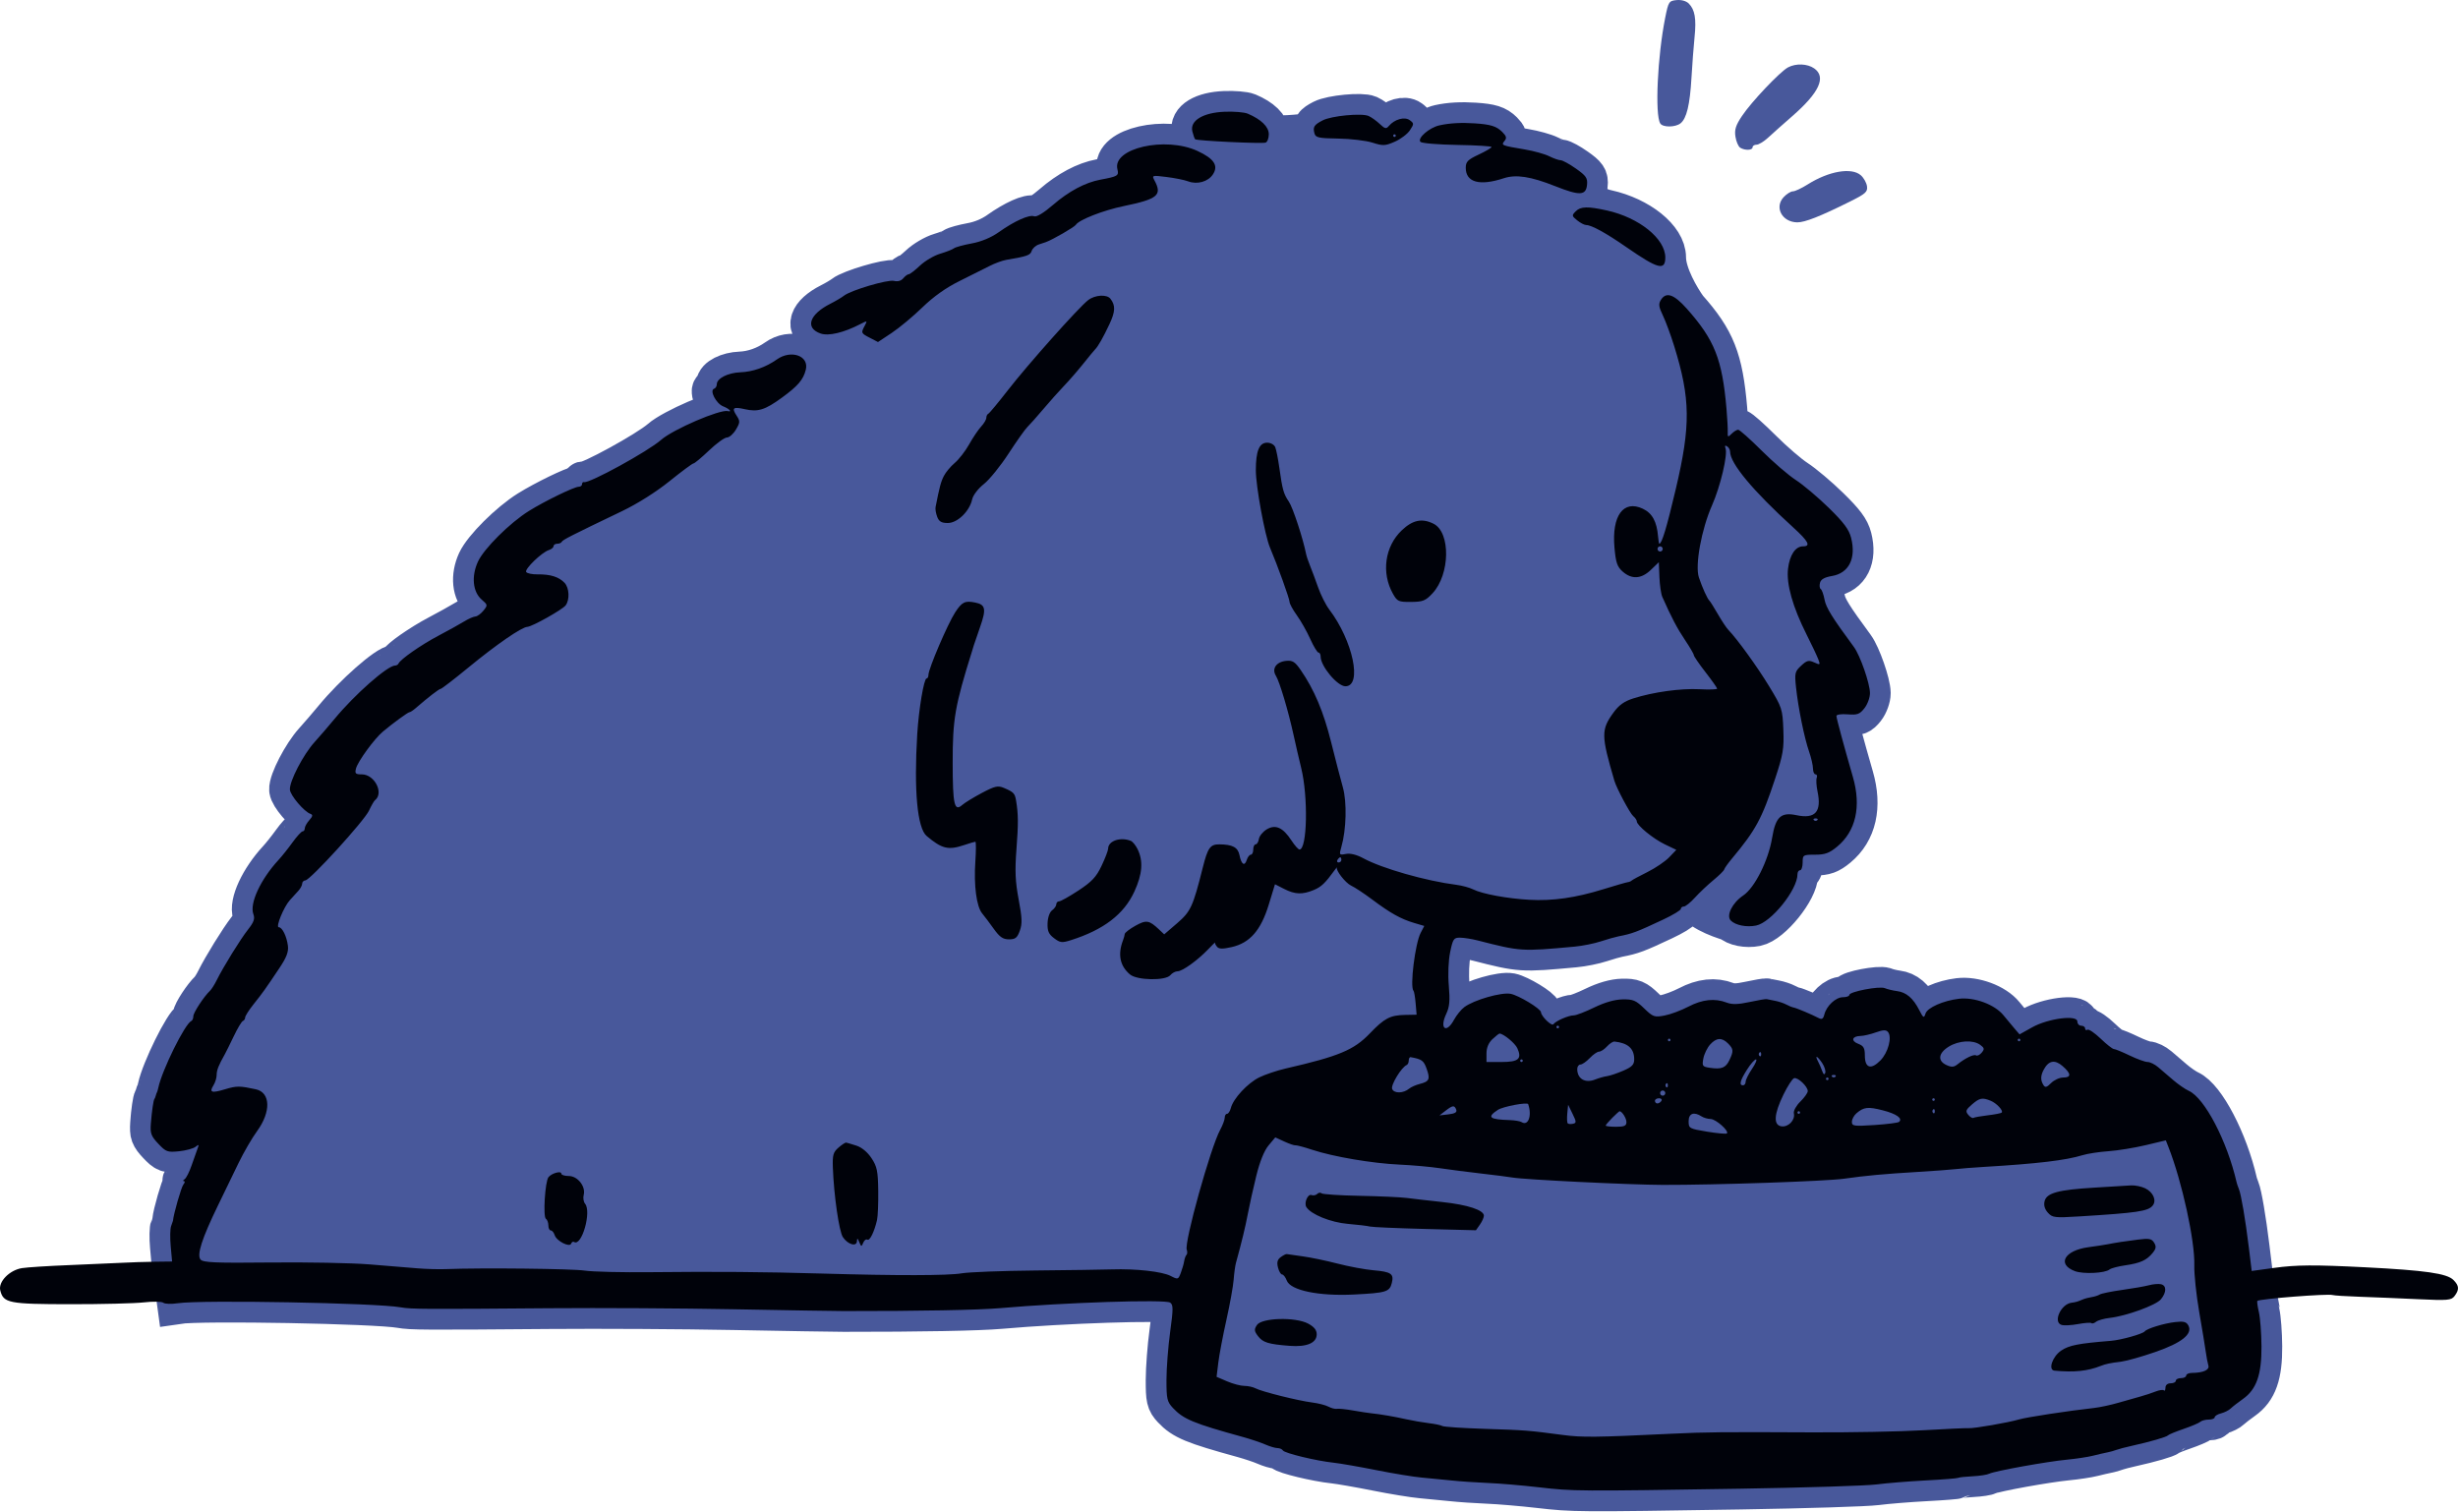 <svg width="364" height="224" viewBox="0 0 364 224" fill="none" xmlns="http://www.w3.org/2000/svg">
<mask id="path-1-outside-1_154_8" maskUnits="userSpaceOnUse" x="18.899" y="12.54" width="320" height="212" fill="black">
<rect fill="white" x="18.899" y="12.54" width="320" height="212"/>
<path d="M187.894 19.884C187.894 18.782 186.763 17.678 184.768 16.835C184.271 16.625 182.738 16.498 181.361 16.552C178.146 16.68 176.176 17.879 176.574 19.465C176.713 20.019 176.897 20.543 176.983 20.629C177.693 21.208 178.758 22.366 177.34 22.366C172.572 20.16 164.694 21.957 165.476 25.073C165.715 26.027 165.543 26.133 162.949 26.615C160.712 27.03 158.27 28.331 155.943 30.347C154.578 31.528 153.511 32.174 153.153 32.037C152.423 31.757 150.239 32.734 147.921 34.378C146.779 35.189 145.326 35.795 143.892 36.059C142.658 36.286 141.477 36.611 141.266 36.78C141.055 36.95 140.141 37.309 139.235 37.578C138.329 37.847 136.979 38.642 136.234 39.345C135.488 40.047 134.74 40.622 134.569 40.622C134.399 40.622 134.036 40.892 133.762 41.222C133.45 41.598 132.936 41.741 132.391 41.604C131.468 41.372 125.988 42.995 124.976 43.8C124.648 44.061 123.741 44.598 122.961 44.992C119.837 46.572 119.18 48.582 121.519 49.397C121.424 51.053 120.853 54.443 119.33 54.753C119.838 52.693 117.145 51.745 115.036 53.243C113.426 54.386 111.473 55.073 109.633 55.142C107.802 55.21 106.151 56.048 106.151 56.909C106.151 57.203 105.967 57.505 105.743 57.58C105.028 57.818 106.057 59.794 107.103 60.192C107.967 60.52 108.504 61.072 107.782 60.889C106.63 60.596 99.658 63.603 97.9 65.151C95.958 66.861 87.247 71.635 86.482 71.409C86.324 71.362 86.195 71.496 86.195 71.708C86.195 71.919 85.976 72.091 85.709 72.091C85.044 72.091 80.667 74.219 78.327 75.678C75.487 77.451 71.663 81.256 70.773 83.194C69.779 85.362 70.012 87.672 71.339 88.814C72.234 89.584 72.242 89.638 71.589 90.445C71.217 90.904 70.681 91.293 70.398 91.308C70.116 91.324 69.366 91.655 68.733 92.045C68.1 92.435 66.373 93.392 64.895 94.172C62.343 95.519 59.287 97.653 59.011 98.281C58.94 98.441 58.717 98.572 58.515 98.572C57.394 98.572 52.508 102.876 49.544 106.473C48.7 107.498 47.368 109.044 46.585 109.909C44.902 111.768 42.84 115.747 42.931 116.96C42.996 117.815 45.035 120.216 45.976 120.544C46.355 120.677 46.314 120.899 45.803 121.477C45.433 121.893 45.131 122.437 45.131 122.684C45.131 122.931 44.987 123.133 44.812 123.133C44.637 123.133 43.965 123.867 43.319 124.764C42.673 125.661 41.736 126.836 41.239 127.373C38.598 130.227 36.936 133.806 37.519 135.382C37.773 136.068 37.604 136.562 36.739 137.659C35.594 139.113 33.069 143.197 32.077 145.2C31.764 145.833 31.325 146.524 31.102 146.735C30.189 147.598 28.629 149.984 28.629 150.515C28.629 150.829 28.496 151.142 28.334 151.213C27.386 151.624 23.993 158.492 23.436 161.127C23.37 161.443 23.28 161.745 23.238 161.798C23.195 161.851 23.117 162.067 23.064 162.278C23.011 162.489 22.924 162.705 22.871 162.758C22.724 162.903 22.482 164.578 22.338 166.432C22.228 167.863 22.38 168.272 23.44 169.396C24.583 170.607 24.802 170.686 26.526 170.509C27.547 170.404 28.643 170.106 28.961 169.847C29.451 169.45 29.495 169.496 29.245 170.145C29.083 170.567 28.685 171.69 28.361 172.64C28.036 173.59 27.575 174.494 27.336 174.649C27.098 174.804 27.053 174.933 27.236 174.937C27.421 174.94 27.383 175.169 27.153 175.447C26.846 175.816 25.7 179.81 25.616 180.803C25.612 180.851 25.488 181.205 25.341 181.588C25.193 181.972 25.166 183.31 25.279 184.562L25.486 186.839L26.326 193.018C29.753 192.495 55.71 192.972 59.331 193.623C60.859 193.898 62.782 193.91 81.397 193.756C88.785 193.695 101.046 193.764 108.645 193.91C116.244 194.056 123.583 194.176 124.955 194.177C136.259 194.188 144.944 194.025 148.174 193.74C157.567 192.911 172.559 192.423 173.281 192.922C173.753 193.248 173.754 193.838 173.285 197.265C172.987 199.446 172.742 202.641 172.739 204.365C172.735 207.181 172.833 207.604 173.694 208.528C175.247 210.192 176.736 210.81 184.056 212.827C185.217 213.147 186.711 213.648 187.376 213.94C188.041 214.232 188.852 214.471 189.177 214.471C189.502 214.471 189.866 214.63 189.986 214.825C190.238 215.232 194.938 216.367 197.488 216.636C198.438 216.737 201.288 217.232 203.82 217.738C206.353 218.244 209.376 218.738 210.536 218.838C211.697 218.937 213.683 219.13 214.95 219.267C216.216 219.403 218.634 219.57 220.323 219.637C222.011 219.704 225.433 219.993 227.925 220.281C233.027 220.869 233.598 220.873 257.74 220.486C267.344 220.332 276.411 220.048 277.888 219.854C279.366 219.661 282.639 219.395 285.163 219.263C287.687 219.131 289.857 218.959 289.985 218.879C290.113 218.8 291.071 218.695 292.112 218.646C293.154 218.596 294.266 218.426 294.582 218.266C295.379 217.866 303.065 216.477 306.095 216.185C307.467 216.053 309.194 215.791 309.933 215.603C310.672 215.415 311.622 215.196 312.044 215.116C312.466 215.036 313.071 214.869 313.387 214.745C313.704 214.622 314.74 214.348 315.69 214.138C318.442 213.527 320.855 212.828 321.063 212.582C321.168 212.456 322.204 212.029 323.365 211.632C324.526 211.234 325.64 210.761 325.84 210.579C326.041 210.398 326.602 210.249 327.088 210.249C327.573 210.249 327.97 210.095 327.97 209.907C327.97 209.719 328.39 209.46 328.903 209.331C329.416 209.202 330.064 208.875 330.342 208.605C330.621 208.335 331.432 207.703 332.144 207.202C334.153 205.789 334.928 203.594 334.898 199.398C334.884 197.451 334.711 195.172 334.513 194.334C334.315 193.495 334.215 192.748 334.29 192.673L333.449 188.239L333.024 184.757C332.52 180.626 331.885 176.894 331.549 176.094C331.417 175.777 331.269 175.345 331.22 175.134C329.81 168.995 326.49 162.631 324.142 161.565C323.609 161.323 322.569 160.605 321.83 159.97C321.091 159.335 320.084 158.472 319.591 158.052C319.098 157.632 318.396 157.289 318.032 157.289C317.667 157.289 316.473 156.857 315.38 156.329C314.286 155.802 313.231 155.37 313.037 155.37C312.842 155.37 311.962 154.679 311.083 153.833C310.203 152.988 309.325 152.393 309.132 152.513C308.94 152.631 308.782 152.546 308.782 152.323C308.782 152.099 308.523 151.916 308.206 151.916C307.89 151.916 307.631 151.632 307.631 151.285C307.631 150.271 303.305 150.832 300.945 152.151L299.069 153.199L298.265 152.262C297.823 151.747 297.115 150.897 296.693 150.373C295.406 148.778 292.366 147.649 290.092 147.924C287.759 148.205 285.419 149.243 285.141 150.12C284.913 150.838 284.825 150.788 284.211 149.592C283.307 147.83 282.297 146.967 280.933 146.79C280.314 146.71 279.496 146.513 279.116 146.353C278.315 146.016 273.859 146.872 273.859 147.363C273.859 147.545 273.434 147.695 272.914 147.695C271.854 147.695 270.485 148.97 270.161 150.258C269.999 150.906 269.796 151.03 269.313 150.777C268.292 150.244 266.025 149.29 265.608 149.219C265.397 149.183 264.906 148.984 264.519 148.776C264.131 148.569 263.374 148.319 262.838 148.222C262.302 148.125 261.756 148.015 261.624 147.978C261.494 147.941 260.35 148.134 259.084 148.408C257.385 148.775 256.498 148.797 255.701 148.492C253.939 147.818 252.093 148.014 250.025 149.095C248.955 149.655 247.36 150.247 246.482 150.411C244.991 150.689 244.789 150.617 243.474 149.344C242.248 148.158 241.83 147.985 240.27 148.016C239.111 148.039 237.628 148.464 236.085 149.217C234.77 149.857 233.413 150.381 233.071 150.381C232.285 150.381 230.385 151.205 230.039 151.696C229.796 152.042 228.231 150.528 228.203 149.92C228.178 149.403 224.918 147.427 223.702 147.192C222.339 146.928 218.266 148.1 216.844 149.164C216.372 149.517 215.683 150.366 215.312 151.053C214.172 153.159 213.13 152.351 214.167 150.166C214.66 149.127 214.744 148.221 214.552 145.995C214.407 144.311 214.488 142.278 214.751 141.01C215.159 139.049 215.283 138.869 216.224 138.877C216.79 138.882 217.943 139.063 218.788 139.279C225.219 140.926 225.278 140.93 233.179 140.203C234.34 140.096 236.082 139.748 237.05 139.428C238.018 139.109 239.197 138.774 239.67 138.682C241.725 138.286 242.322 138.062 246.323 136.183C247.748 135.514 248.914 134.808 248.914 134.615C248.914 134.421 249.114 134.263 249.36 134.263C249.604 134.263 250.339 133.673 250.991 132.952C250.991 134.473 254.537 135.845 256.31 136.341C257.01 137.042 258.64 137.364 260.053 137.081C262.279 136.636 266.183 131.799 266.183 129.487C266.183 129.159 266.356 128.89 266.567 128.89C266.778 128.89 266.951 128.372 266.951 127.739C266.951 126.62 267.003 126.587 268.782 126.587C270.262 126.587 270.889 126.36 272.049 125.404C274.827 123.114 275.657 119.454 274.391 115.074C273.065 110.49 271.966 106.42 271.953 106.053C271.946 105.831 272.652 105.723 273.612 105.799C275.057 105.914 275.396 105.79 276.106 104.887C276.559 104.312 276.924 103.303 276.919 102.646C276.907 101.212 275.465 97.075 274.541 95.823C271.304 91.433 270.416 90.002 270.193 88.812C270.05 88.054 269.797 87.349 269.63 87.246C269.463 87.142 269.413 86.725 269.519 86.318C269.654 85.801 270.193 85.497 271.305 85.309C273.802 84.887 274.898 82.694 274.128 79.659C273.814 78.423 273.046 77.392 270.815 75.21C269.217 73.648 267.023 71.797 265.939 71.096C264.855 70.394 262.575 68.432 260.873 66.735C259.171 65.037 257.61 63.648 257.403 63.648C257.197 63.648 256.757 63.919 256.427 64.249C255.881 64.795 255.829 64.768 255.858 63.962C255.875 63.473 255.793 61.95 255.675 60.578C255.044 53.21 253.907 50.342 249.783 45.707C248.726 44.252 246.611 40.701 246.611 38.135C246.611 35.355 242.741 32.236 237.976 31.177C236.596 30.908 234.073 29.772 235.02 27.372C235.117 26.375 234.886 26.037 233.377 24.974C232.412 24.293 231.394 23.736 231.116 23.736C230.838 23.736 230.073 23.468 229.416 23.14C228.758 22.812 227.135 22.361 225.807 22.138C222.334 21.553 222.265 21.524 222.8 20.879C223.157 20.448 223.088 20.169 222.469 19.55C221.618 18.699 220.767 18.432 218.404 18.273C216.397 18.139 214.682 18.235 213.168 18.568C211.658 18.899 209.827 20.496 210.356 21.019C209.588 20.864 208.198 20.303 208.791 19.297C209.409 18.353 209.408 18.273 208.761 17.8C208.006 17.247 206.505 17.668 205.669 18.666C205.284 19.125 205.079 19.079 204.326 18.364C203.837 17.9 203.091 17.367 202.669 17.18C201.65 16.73 197.18 17.154 195.881 17.825C194.606 18.484 194.403 18.799 194.648 19.736C192.668 20.015 188.544 20.436 187.894 19.884Z"/>
</mask>
<path d="M187.894 19.884C187.894 18.782 186.763 17.678 184.768 16.835C184.271 16.625 182.738 16.498 181.361 16.552C178.146 16.68 176.176 17.879 176.574 19.465C176.713 20.019 176.897 20.543 176.983 20.629C177.693 21.208 178.758 22.366 177.34 22.366C172.572 20.16 164.694 21.957 165.476 25.073C165.715 26.027 165.543 26.133 162.949 26.615C160.712 27.03 158.27 28.331 155.943 30.347C154.578 31.528 153.511 32.174 153.153 32.037C152.423 31.757 150.239 32.734 147.921 34.378C146.779 35.189 145.326 35.795 143.892 36.059C142.658 36.286 141.477 36.611 141.266 36.78C141.055 36.95 140.141 37.309 139.235 37.578C138.329 37.847 136.979 38.642 136.234 39.345C135.488 40.047 134.74 40.622 134.569 40.622C134.399 40.622 134.036 40.892 133.762 41.222C133.45 41.598 132.936 41.741 132.391 41.604C131.468 41.372 125.988 42.995 124.976 43.8C124.648 44.061 123.741 44.598 122.961 44.992C119.837 46.572 119.18 48.582 121.519 49.397C121.424 51.053 120.853 54.443 119.33 54.753C119.838 52.693 117.145 51.745 115.036 53.243C113.426 54.386 111.473 55.073 109.633 55.142C107.802 55.21 106.151 56.048 106.151 56.909C106.151 57.203 105.967 57.505 105.743 57.58C105.028 57.818 106.057 59.794 107.103 60.192C107.967 60.52 108.504 61.072 107.782 60.889C106.63 60.596 99.658 63.603 97.9 65.151C95.958 66.861 87.247 71.635 86.482 71.409C86.324 71.362 86.195 71.496 86.195 71.708C86.195 71.919 85.976 72.091 85.709 72.091C85.044 72.091 80.667 74.219 78.327 75.678C75.487 77.451 71.663 81.256 70.773 83.194C69.779 85.362 70.012 87.672 71.339 88.814C72.234 89.584 72.242 89.638 71.589 90.445C71.217 90.904 70.681 91.293 70.398 91.308C70.116 91.324 69.366 91.655 68.733 92.045C68.1 92.435 66.373 93.392 64.895 94.172C62.343 95.519 59.287 97.653 59.011 98.281C58.94 98.441 58.717 98.572 58.515 98.572C57.394 98.572 52.508 102.876 49.544 106.473C48.7 107.498 47.368 109.044 46.585 109.909C44.902 111.768 42.84 115.747 42.931 116.96C42.996 117.815 45.035 120.216 45.976 120.544C46.355 120.677 46.314 120.899 45.803 121.477C45.433 121.893 45.131 122.437 45.131 122.684C45.131 122.931 44.987 123.133 44.812 123.133C44.637 123.133 43.965 123.867 43.319 124.764C42.673 125.661 41.736 126.836 41.239 127.373C38.598 130.227 36.936 133.806 37.519 135.382C37.773 136.068 37.604 136.562 36.739 137.659C35.594 139.113 33.069 143.197 32.077 145.2C31.764 145.833 31.325 146.524 31.102 146.735C30.189 147.598 28.629 149.984 28.629 150.515C28.629 150.829 28.496 151.142 28.334 151.213C27.386 151.624 23.993 158.492 23.436 161.127C23.37 161.443 23.28 161.745 23.238 161.798C23.195 161.851 23.117 162.067 23.064 162.278C23.011 162.489 22.924 162.705 22.871 162.758C22.724 162.903 22.482 164.578 22.338 166.432C22.228 167.863 22.38 168.272 23.44 169.396C24.583 170.607 24.802 170.686 26.526 170.509C27.547 170.404 28.643 170.106 28.961 169.847C29.451 169.45 29.495 169.496 29.245 170.145C29.083 170.567 28.685 171.69 28.361 172.64C28.036 173.59 27.575 174.494 27.336 174.649C27.098 174.804 27.053 174.933 27.236 174.937C27.421 174.94 27.383 175.169 27.153 175.447C26.846 175.816 25.7 179.81 25.616 180.803C25.612 180.851 25.488 181.205 25.341 181.588C25.193 181.972 25.166 183.31 25.279 184.562L25.486 186.839L26.326 193.018C29.753 192.495 55.71 192.972 59.331 193.623C60.859 193.898 62.782 193.91 81.397 193.756C88.785 193.695 101.046 193.764 108.645 193.91C116.244 194.056 123.583 194.176 124.955 194.177C136.259 194.188 144.944 194.025 148.174 193.74C157.567 192.911 172.559 192.423 173.281 192.922C173.753 193.248 173.754 193.838 173.285 197.265C172.987 199.446 172.742 202.641 172.739 204.365C172.735 207.181 172.833 207.604 173.694 208.528C175.247 210.192 176.736 210.81 184.056 212.827C185.217 213.147 186.711 213.648 187.376 213.94C188.041 214.232 188.852 214.471 189.177 214.471C189.502 214.471 189.866 214.63 189.986 214.825C190.238 215.232 194.938 216.367 197.488 216.636C198.438 216.737 201.288 217.232 203.82 217.738C206.353 218.244 209.376 218.738 210.536 218.838C211.697 218.937 213.683 219.13 214.95 219.267C216.216 219.403 218.634 219.57 220.323 219.637C222.011 219.704 225.433 219.993 227.925 220.281C233.027 220.869 233.598 220.873 257.74 220.486C267.344 220.332 276.411 220.048 277.888 219.854C279.366 219.661 282.639 219.395 285.163 219.263C287.687 219.131 289.857 218.959 289.985 218.879C290.113 218.8 291.071 218.695 292.112 218.646C293.154 218.596 294.266 218.426 294.582 218.266C295.379 217.866 303.065 216.477 306.095 216.185C307.467 216.053 309.194 215.791 309.933 215.603C310.672 215.415 311.622 215.196 312.044 215.116C312.466 215.036 313.071 214.869 313.387 214.745C313.704 214.622 314.74 214.348 315.69 214.138C318.442 213.527 320.855 212.828 321.063 212.582C321.168 212.456 322.204 212.029 323.365 211.632C324.526 211.234 325.64 210.761 325.84 210.579C326.041 210.398 326.602 210.249 327.088 210.249C327.573 210.249 327.97 210.095 327.97 209.907C327.97 209.719 328.39 209.46 328.903 209.331C329.416 209.202 330.064 208.875 330.342 208.605C330.621 208.335 331.432 207.703 332.144 207.202C334.153 205.789 334.928 203.594 334.898 199.398C334.884 197.451 334.711 195.172 334.513 194.334C334.315 193.495 334.215 192.748 334.29 192.673L333.449 188.239L333.024 184.757C332.52 180.626 331.885 176.894 331.549 176.094C331.417 175.777 331.269 175.345 331.22 175.134C329.81 168.995 326.49 162.631 324.142 161.565C323.609 161.323 322.569 160.605 321.83 159.97C321.091 159.335 320.084 158.472 319.591 158.052C319.098 157.632 318.396 157.289 318.032 157.289C317.667 157.289 316.473 156.857 315.38 156.329C314.286 155.802 313.231 155.37 313.037 155.37C312.842 155.37 311.962 154.679 311.083 153.833C310.203 152.988 309.325 152.393 309.132 152.513C308.94 152.631 308.782 152.546 308.782 152.323C308.782 152.099 308.523 151.916 308.206 151.916C307.89 151.916 307.631 151.632 307.631 151.285C307.631 150.271 303.305 150.832 300.945 152.151L299.069 153.199L298.265 152.262C297.823 151.747 297.115 150.897 296.693 150.373C295.406 148.778 292.366 147.649 290.092 147.924C287.759 148.205 285.419 149.243 285.141 150.12C284.913 150.838 284.825 150.788 284.211 149.592C283.307 147.83 282.297 146.967 280.933 146.79C280.314 146.71 279.496 146.513 279.116 146.353C278.315 146.016 273.859 146.872 273.859 147.363C273.859 147.545 273.434 147.695 272.914 147.695C271.854 147.695 270.485 148.97 270.161 150.258C269.999 150.906 269.796 151.03 269.313 150.777C268.292 150.244 266.025 149.29 265.608 149.219C265.397 149.183 264.906 148.984 264.519 148.776C264.131 148.569 263.374 148.319 262.838 148.222C262.302 148.125 261.756 148.015 261.624 147.978C261.494 147.941 260.35 148.134 259.084 148.408C257.385 148.775 256.498 148.797 255.701 148.492C253.939 147.818 252.093 148.014 250.025 149.095C248.955 149.655 247.36 150.247 246.482 150.411C244.991 150.689 244.789 150.617 243.474 149.344C242.248 148.158 241.83 147.985 240.27 148.016C239.111 148.039 237.628 148.464 236.085 149.217C234.77 149.857 233.413 150.381 233.071 150.381C232.285 150.381 230.385 151.205 230.039 151.696C229.796 152.042 228.231 150.528 228.203 149.92C228.178 149.403 224.918 147.427 223.702 147.192C222.339 146.928 218.266 148.1 216.844 149.164C216.372 149.517 215.683 150.366 215.312 151.053C214.172 153.159 213.13 152.351 214.167 150.166C214.66 149.127 214.744 148.221 214.552 145.995C214.407 144.311 214.488 142.278 214.751 141.01C215.159 139.049 215.283 138.869 216.224 138.877C216.79 138.882 217.943 139.063 218.788 139.279C225.219 140.926 225.278 140.93 233.179 140.203C234.34 140.096 236.082 139.748 237.05 139.428C238.018 139.109 239.197 138.774 239.67 138.682C241.725 138.286 242.322 138.062 246.323 136.183C247.748 135.514 248.914 134.808 248.914 134.615C248.914 134.421 249.114 134.263 249.36 134.263C249.604 134.263 250.339 133.673 250.991 132.952C250.991 134.473 254.537 135.845 256.31 136.341C257.01 137.042 258.64 137.364 260.053 137.081C262.279 136.636 266.183 131.799 266.183 129.487C266.183 129.159 266.356 128.89 266.567 128.89C266.778 128.89 266.951 128.372 266.951 127.739C266.951 126.62 267.003 126.587 268.782 126.587C270.262 126.587 270.889 126.36 272.049 125.404C274.827 123.114 275.657 119.454 274.391 115.074C273.065 110.49 271.966 106.42 271.953 106.053C271.946 105.831 272.652 105.723 273.612 105.799C275.057 105.914 275.396 105.79 276.106 104.887C276.559 104.312 276.924 103.303 276.919 102.646C276.907 101.212 275.465 97.075 274.541 95.823C271.304 91.433 270.416 90.002 270.193 88.812C270.05 88.054 269.797 87.349 269.63 87.246C269.463 87.142 269.413 86.725 269.519 86.318C269.654 85.801 270.193 85.497 271.305 85.309C273.802 84.887 274.898 82.694 274.128 79.659C273.814 78.423 273.046 77.392 270.815 75.21C269.217 73.648 267.023 71.797 265.939 71.096C264.855 70.394 262.575 68.432 260.873 66.735C259.171 65.037 257.61 63.648 257.403 63.648C257.197 63.648 256.757 63.919 256.427 64.249C255.881 64.795 255.829 64.768 255.858 63.962C255.875 63.473 255.793 61.95 255.675 60.578C255.044 53.21 253.907 50.342 249.783 45.707C248.726 44.252 246.611 40.701 246.611 38.135C246.611 35.355 242.741 32.236 237.976 31.177C236.596 30.908 234.073 29.772 235.02 27.372C235.117 26.375 234.886 26.037 233.377 24.974C232.412 24.293 231.394 23.736 231.116 23.736C230.838 23.736 230.073 23.468 229.416 23.14C228.758 22.812 227.135 22.361 225.807 22.138C222.334 21.553 222.265 21.524 222.8 20.879C223.157 20.448 223.088 20.169 222.469 19.55C221.618 18.699 220.767 18.432 218.404 18.273C216.397 18.139 214.682 18.235 213.168 18.568C211.658 18.899 209.827 20.496 210.356 21.019C209.588 20.864 208.198 20.303 208.791 19.297C209.409 18.353 209.408 18.273 208.761 17.8C208.006 17.247 206.505 17.668 205.669 18.666C205.284 19.125 205.079 19.079 204.326 18.364C203.837 17.9 203.091 17.367 202.669 17.18C201.65 16.73 197.18 17.154 195.881 17.825C194.606 18.484 194.403 18.799 194.648 19.736C192.668 20.015 188.544 20.436 187.894 19.884Z" fill="#48589B"/>
<path d="M187.894 19.884C187.894 18.782 186.763 17.678 184.768 16.835C184.271 16.625 182.738 16.498 181.361 16.552C178.146 16.68 176.176 17.879 176.574 19.465C176.713 20.019 176.897 20.543 176.983 20.629C177.693 21.208 178.758 22.366 177.34 22.366C172.572 20.16 164.694 21.957 165.476 25.073C165.715 26.027 165.543 26.133 162.949 26.615C160.712 27.03 158.27 28.331 155.943 30.347C154.578 31.528 153.511 32.174 153.153 32.037C152.423 31.757 150.239 32.734 147.921 34.378C146.779 35.189 145.326 35.795 143.892 36.059C142.658 36.286 141.477 36.611 141.266 36.78C141.055 36.95 140.141 37.309 139.235 37.578C138.329 37.847 136.979 38.642 136.234 39.345C135.488 40.047 134.74 40.622 134.569 40.622C134.399 40.622 134.036 40.892 133.762 41.222C133.45 41.598 132.936 41.741 132.391 41.604C131.468 41.372 125.988 42.995 124.976 43.8C124.648 44.061 123.741 44.598 122.961 44.992C119.837 46.572 119.18 48.582 121.519 49.397C121.424 51.053 120.853 54.443 119.33 54.753C119.838 52.693 117.145 51.745 115.036 53.243C113.426 54.386 111.473 55.073 109.633 55.142C107.802 55.21 106.151 56.048 106.151 56.909C106.151 57.203 105.967 57.505 105.743 57.58C105.028 57.818 106.057 59.794 107.103 60.192C107.967 60.52 108.504 61.072 107.782 60.889C106.63 60.596 99.658 63.603 97.9 65.151C95.958 66.861 87.247 71.635 86.482 71.409C86.324 71.362 86.195 71.496 86.195 71.708C86.195 71.919 85.976 72.091 85.709 72.091C85.044 72.091 80.667 74.219 78.327 75.678C75.487 77.451 71.663 81.256 70.773 83.194C69.779 85.362 70.012 87.672 71.339 88.814C72.234 89.584 72.242 89.638 71.589 90.445C71.217 90.904 70.681 91.293 70.398 91.308C70.116 91.324 69.366 91.655 68.733 92.045C68.1 92.435 66.373 93.392 64.895 94.172C62.343 95.519 59.287 97.653 59.011 98.281C58.94 98.441 58.717 98.572 58.515 98.572C57.394 98.572 52.508 102.876 49.544 106.473C48.7 107.498 47.368 109.044 46.585 109.909C44.902 111.768 42.84 115.747 42.931 116.96C42.996 117.815 45.035 120.216 45.976 120.544C46.355 120.677 46.314 120.899 45.803 121.477C45.433 121.893 45.131 122.437 45.131 122.684C45.131 122.931 44.987 123.133 44.812 123.133C44.637 123.133 43.965 123.867 43.319 124.764C42.673 125.661 41.736 126.836 41.239 127.373C38.598 130.227 36.936 133.806 37.519 135.382C37.773 136.068 37.604 136.562 36.739 137.659C35.594 139.113 33.069 143.197 32.077 145.2C31.764 145.833 31.325 146.524 31.102 146.735C30.189 147.598 28.629 149.984 28.629 150.515C28.629 150.829 28.496 151.142 28.334 151.213C27.386 151.624 23.993 158.492 23.436 161.127C23.37 161.443 23.28 161.745 23.238 161.798C23.195 161.851 23.117 162.067 23.064 162.278C23.011 162.489 22.924 162.705 22.871 162.758C22.724 162.903 22.482 164.578 22.338 166.432C22.228 167.863 22.38 168.272 23.44 169.396C24.583 170.607 24.802 170.686 26.526 170.509C27.547 170.404 28.643 170.106 28.961 169.847C29.451 169.45 29.495 169.496 29.245 170.145C29.083 170.567 28.685 171.69 28.361 172.64C28.036 173.59 27.575 174.494 27.336 174.649C27.098 174.804 27.053 174.933 27.236 174.937C27.421 174.94 27.383 175.169 27.153 175.447C26.846 175.816 25.7 179.81 25.616 180.803C25.612 180.851 25.488 181.205 25.341 181.588C25.193 181.972 25.166 183.31 25.279 184.562L25.486 186.839L26.326 193.018C29.753 192.495 55.71 192.972 59.331 193.623C60.859 193.898 62.782 193.91 81.397 193.756C88.785 193.695 101.046 193.764 108.645 193.91C116.244 194.056 123.583 194.176 124.955 194.177C136.259 194.188 144.944 194.025 148.174 193.74C157.567 192.911 172.559 192.423 173.281 192.922C173.753 193.248 173.754 193.838 173.285 197.265C172.987 199.446 172.742 202.641 172.739 204.365C172.735 207.181 172.833 207.604 173.694 208.528C175.247 210.192 176.736 210.81 184.056 212.827C185.217 213.147 186.711 213.648 187.376 213.94C188.041 214.232 188.852 214.471 189.177 214.471C189.502 214.471 189.866 214.63 189.986 214.825C190.238 215.232 194.938 216.367 197.488 216.636C198.438 216.737 201.288 217.232 203.82 217.738C206.353 218.244 209.376 218.738 210.536 218.838C211.697 218.937 213.683 219.13 214.95 219.267C216.216 219.403 218.634 219.57 220.323 219.637C222.011 219.704 225.433 219.993 227.925 220.281C233.027 220.869 233.598 220.873 257.74 220.486C267.344 220.332 276.411 220.048 277.888 219.854C279.366 219.661 282.639 219.395 285.163 219.263C287.687 219.131 289.857 218.959 289.985 218.879C290.113 218.8 291.071 218.695 292.112 218.646C293.154 218.596 294.266 218.426 294.582 218.266C295.379 217.866 303.065 216.477 306.095 216.185C307.467 216.053 309.194 215.791 309.933 215.603C310.672 215.415 311.622 215.196 312.044 215.116C312.466 215.036 313.071 214.869 313.387 214.745C313.704 214.622 314.74 214.348 315.69 214.138C318.442 213.527 320.855 212.828 321.063 212.582C321.168 212.456 322.204 212.029 323.365 211.632C324.526 211.234 325.64 210.761 325.84 210.579C326.041 210.398 326.602 210.249 327.088 210.249C327.573 210.249 327.97 210.095 327.97 209.907C327.97 209.719 328.39 209.46 328.903 209.331C329.416 209.202 330.064 208.875 330.342 208.605C330.621 208.335 331.432 207.703 332.144 207.202C334.153 205.789 334.928 203.594 334.898 199.398C334.884 197.451 334.711 195.172 334.513 194.334C334.315 193.495 334.215 192.748 334.29 192.673L333.449 188.239L333.024 184.757C332.52 180.626 331.885 176.894 331.549 176.094C331.417 175.777 331.269 175.345 331.22 175.134C329.81 168.995 326.49 162.631 324.142 161.565C323.609 161.323 322.569 160.605 321.83 159.97C321.091 159.335 320.084 158.472 319.591 158.052C319.098 157.632 318.396 157.289 318.032 157.289C317.667 157.289 316.473 156.857 315.38 156.329C314.286 155.802 313.231 155.37 313.037 155.37C312.842 155.37 311.962 154.679 311.083 153.833C310.203 152.988 309.325 152.393 309.132 152.513C308.94 152.631 308.782 152.546 308.782 152.323C308.782 152.099 308.523 151.916 308.206 151.916C307.89 151.916 307.631 151.632 307.631 151.285C307.631 150.271 303.305 150.832 300.945 152.151L299.069 153.199L298.265 152.262C297.823 151.747 297.115 150.897 296.693 150.373C295.406 148.778 292.366 147.649 290.092 147.924C287.759 148.205 285.419 149.243 285.141 150.12C284.913 150.838 284.825 150.788 284.211 149.592C283.307 147.83 282.297 146.967 280.933 146.79C280.314 146.71 279.496 146.513 279.116 146.353C278.315 146.016 273.859 146.872 273.859 147.363C273.859 147.545 273.434 147.695 272.914 147.695C271.854 147.695 270.485 148.97 270.161 150.258C269.999 150.906 269.796 151.03 269.313 150.777C268.292 150.244 266.025 149.29 265.608 149.219C265.397 149.183 264.906 148.984 264.519 148.776C264.131 148.569 263.374 148.319 262.838 148.222C262.302 148.125 261.756 148.015 261.624 147.978C261.494 147.941 260.35 148.134 259.084 148.408C257.385 148.775 256.498 148.797 255.701 148.492C253.939 147.818 252.093 148.014 250.025 149.095C248.955 149.655 247.36 150.247 246.482 150.411C244.991 150.689 244.789 150.617 243.474 149.344C242.248 148.158 241.83 147.985 240.27 148.016C239.111 148.039 237.628 148.464 236.085 149.217C234.77 149.857 233.413 150.381 233.071 150.381C232.285 150.381 230.385 151.205 230.039 151.696C229.796 152.042 228.231 150.528 228.203 149.92C228.178 149.403 224.918 147.427 223.702 147.192C222.339 146.928 218.266 148.1 216.844 149.164C216.372 149.517 215.683 150.366 215.312 151.053C214.172 153.159 213.13 152.351 214.167 150.166C214.66 149.127 214.744 148.221 214.552 145.995C214.407 144.311 214.488 142.278 214.751 141.01C215.159 139.049 215.283 138.869 216.224 138.877C216.79 138.882 217.943 139.063 218.788 139.279C225.219 140.926 225.278 140.93 233.179 140.203C234.34 140.096 236.082 139.748 237.05 139.428C238.018 139.109 239.197 138.774 239.67 138.682C241.725 138.286 242.322 138.062 246.323 136.183C247.748 135.514 248.914 134.808 248.914 134.615C248.914 134.421 249.114 134.263 249.36 134.263C249.604 134.263 250.339 133.673 250.991 132.952C250.991 134.473 254.537 135.845 256.31 136.341C257.01 137.042 258.64 137.364 260.053 137.081C262.279 136.636 266.183 131.799 266.183 129.487C266.183 129.159 266.356 128.89 266.567 128.89C266.778 128.89 266.951 128.372 266.951 127.739C266.951 126.62 267.003 126.587 268.782 126.587C270.262 126.587 270.889 126.36 272.049 125.404C274.827 123.114 275.657 119.454 274.391 115.074C273.065 110.49 271.966 106.42 271.953 106.053C271.946 105.831 272.652 105.723 273.612 105.799C275.057 105.914 275.396 105.79 276.106 104.887C276.559 104.312 276.924 103.303 276.919 102.646C276.907 101.212 275.465 97.075 274.541 95.823C271.304 91.433 270.416 90.002 270.193 88.812C270.05 88.054 269.797 87.349 269.63 87.246C269.463 87.142 269.413 86.725 269.519 86.318C269.654 85.801 270.193 85.497 271.305 85.309C273.802 84.887 274.898 82.694 274.128 79.659C273.814 78.423 273.046 77.392 270.815 75.21C269.217 73.648 267.023 71.797 265.939 71.096C264.855 70.394 262.575 68.432 260.873 66.735C259.171 65.037 257.61 63.648 257.403 63.648C257.197 63.648 256.757 63.919 256.427 64.249C255.881 64.795 255.829 64.768 255.858 63.962C255.875 63.473 255.793 61.95 255.675 60.578C255.044 53.21 253.907 50.342 249.783 45.707C248.726 44.252 246.611 40.701 246.611 38.135C246.611 35.355 242.741 32.236 237.976 31.177C236.596 30.908 234.073 29.772 235.02 27.372C235.117 26.375 234.886 26.037 233.377 24.974C232.412 24.293 231.394 23.736 231.116 23.736C230.838 23.736 230.073 23.468 229.416 23.14C228.758 22.812 227.135 22.361 225.807 22.138C222.334 21.553 222.265 21.524 222.8 20.879C223.157 20.448 223.088 20.169 222.469 19.55C221.618 18.699 220.767 18.432 218.404 18.273C216.397 18.139 214.682 18.235 213.168 18.568C211.658 18.899 209.827 20.496 210.356 21.019C209.588 20.864 208.198 20.303 208.791 19.297C209.409 18.353 209.408 18.273 208.761 17.8C208.006 17.247 206.505 17.668 205.669 18.666C205.284 19.125 205.079 19.079 204.326 18.364C203.837 17.9 203.091 17.367 202.669 17.18C201.65 16.73 197.18 17.154 195.881 17.825C194.606 18.484 194.403 18.799 194.648 19.736C192.668 20.015 188.544 20.436 187.894 19.884Z" stroke="#48589B" stroke-width="6.14" mask="url(#path-1-outside-1_154_8)"/>
<path fill-rule="evenodd" clip-rule="evenodd" d="M184.769 16.832C186.763 17.675 187.894 18.778 187.894 19.88C187.894 20.476 187.678 21.035 187.415 21.122C186.844 21.309 177.209 20.851 176.983 20.625C176.898 20.539 176.714 20.016 176.575 19.462C176.176 17.875 178.146 16.676 181.362 16.549C182.738 16.494 184.272 16.621 184.769 16.832ZM202.67 17.177C203.092 17.363 203.837 17.896 204.326 18.36C205.079 19.076 205.284 19.122 205.669 18.662C206.506 17.664 208.006 17.244 208.762 17.796C209.408 18.269 209.41 18.35 208.791 19.294C208.431 19.843 207.425 20.603 206.555 20.984C205.121 21.612 204.81 21.625 203.245 21.126C202.295 20.823 200.016 20.552 198.18 20.523C195.233 20.477 194.819 20.384 194.649 19.732C194.403 18.795 194.606 18.481 195.882 17.822C197.181 17.151 201.651 16.726 202.67 17.177ZM218.404 18.27C220.767 18.428 221.618 18.695 222.469 19.546C223.088 20.166 223.158 20.444 222.8 20.875C222.265 21.52 222.334 21.55 225.807 22.134C227.135 22.358 228.759 22.808 229.416 23.137C230.073 23.464 230.838 23.733 231.116 23.733C231.394 23.733 232.412 24.289 233.378 24.97C234.886 26.034 235.118 26.372 235.02 27.369C234.863 28.973 233.934 29.014 230.316 27.576C226.682 26.133 224.506 25.798 222.677 26.402C219.118 27.577 217.061 27.01 217.061 24.854C217.061 23.955 217.355 23.653 218.964 22.898C220.011 22.407 220.874 21.902 220.883 21.776C220.892 21.65 218.611 21.51 215.814 21.465C213.017 21.42 210.561 21.218 210.357 21.015C209.828 20.492 211.659 18.895 213.168 18.564C214.683 18.231 216.397 18.135 218.404 18.27ZM206.315 20.087C206.315 20.192 206.402 20.279 206.507 20.279C206.613 20.279 206.699 20.192 206.699 20.087C206.699 19.981 206.613 19.895 206.507 19.895C206.402 19.895 206.315 19.981 206.315 20.087ZM177.341 22.362C179.789 23.495 180.47 24.529 179.621 25.823C178.906 26.915 177.292 27.368 175.943 26.855C175.418 26.655 173.988 26.367 172.766 26.214C170.605 25.944 170.556 25.958 170.968 26.728C172.138 28.913 171.459 29.478 166.403 30.524C163.377 31.15 159.779 32.557 159.325 33.291C159.116 33.629 155.903 35.487 154.89 35.855C154.784 35.893 154.315 36.05 153.847 36.202C153.379 36.355 152.899 36.788 152.779 37.164C152.577 37.801 152.129 37.958 149.023 38.486C148.435 38.585 147.312 38.998 146.528 39.402C145.745 39.806 143.748 40.806 142.091 41.624C140.097 42.608 138.234 43.93 136.585 45.532C135.214 46.862 133.176 48.56 132.056 49.303L130.02 50.655L128.831 50.04C127.495 49.349 127.48 49.314 128.063 48.225C128.469 47.467 128.446 47.459 127.391 48.007C124.948 49.274 122.7 49.806 121.52 49.394C119.18 48.578 119.838 46.569 122.961 44.989C123.742 44.594 124.648 44.057 124.977 43.797C125.988 42.992 131.468 41.368 132.391 41.6C132.937 41.737 133.451 41.594 133.762 41.219C134.036 40.889 134.4 40.618 134.57 40.618C134.74 40.618 135.489 40.044 136.234 39.341C136.979 38.638 138.33 37.843 139.236 37.574C140.141 37.305 141.055 36.947 141.266 36.776C141.477 36.607 142.659 36.282 143.892 36.055C145.326 35.791 146.779 35.185 147.922 34.374C150.239 32.73 152.424 31.753 153.154 32.033C153.512 32.17 154.579 31.524 155.943 30.343C158.271 28.328 160.713 27.027 162.949 26.611C165.543 26.129 165.716 26.024 165.476 25.069C164.694 21.953 172.573 20.156 177.341 22.362ZM237.976 31.173C242.741 32.233 246.611 35.351 246.611 38.131C246.611 40.143 245.529 39.851 240.785 36.56C237.816 34.501 235.675 33.327 234.89 33.327C234.629 33.327 234.03 33.015 233.559 32.633C232.754 31.982 232.742 31.9 233.352 31.29C234.075 30.567 235.133 30.541 237.976 31.173ZM249.784 45.703C253.908 50.338 255.044 53.206 255.676 60.575C255.793 61.947 255.876 63.469 255.858 63.958C255.829 64.764 255.882 64.791 256.427 64.246C256.757 63.915 257.197 63.645 257.403 63.645C257.61 63.645 259.171 65.034 260.873 66.731C262.575 68.428 264.855 70.391 265.939 71.092C267.024 71.793 269.218 73.645 270.815 75.207C273.046 77.388 273.814 78.419 274.128 79.656C274.898 82.69 273.802 84.883 271.305 85.305C270.193 85.493 269.654 85.797 269.519 86.314C269.413 86.721 269.463 87.138 269.63 87.242C269.798 87.345 270.051 88.05 270.193 88.808C270.416 89.998 271.304 91.429 274.541 95.819C275.465 97.071 276.907 101.208 276.919 102.642C276.925 103.299 276.559 104.308 276.107 104.882C275.396 105.786 275.057 105.91 273.612 105.795C272.652 105.719 271.946 105.827 271.954 106.049C271.966 106.416 273.066 110.486 274.391 115.07C275.657 119.45 274.828 123.11 272.05 125.4C270.89 126.356 270.262 126.583 268.783 126.583C267.003 126.583 266.951 126.616 266.951 127.735C266.951 128.368 266.778 128.886 266.567 128.886C266.356 128.886 266.184 129.154 266.184 129.483C266.184 131.795 262.279 136.632 260.053 137.077C258.641 137.36 257.011 137.038 256.31 136.337C255.588 135.615 256.528 133.714 258.141 132.631C259.856 131.48 261.871 127.463 262.432 124.077C262.945 120.977 263.736 120.244 266.04 120.733C268.822 121.322 269.788 120.231 269.153 117.212C268.979 116.386 268.926 115.479 269.034 115.197C269.141 114.917 269.062 114.686 268.858 114.686C268.654 114.686 268.484 114.298 268.48 113.823C268.477 113.348 268.221 112.23 267.911 111.339C267.203 109.309 266.295 104.849 265.973 101.83C265.745 99.692 265.799 99.461 266.719 98.6C267.569 97.806 267.847 97.736 268.659 98.106C269.555 98.514 269.588 98.488 269.262 97.631C269.073 97.133 268.292 95.481 267.526 93.961C265.47 89.878 264.517 86.494 264.786 84.227C265.027 82.192 265.885 80.914 267.011 80.914C268.203 80.914 267.814 80.171 265.538 78.101C259.599 72.699 256.206 68.624 256.206 66.893C256.206 66.609 256.004 66.252 255.757 66.099C255.464 65.918 255.385 66.023 255.53 66.401C255.884 67.324 254.766 72.047 253.536 74.828C251.965 78.38 250.986 83.739 251.584 85.52C252.099 87.054 252.843 88.692 253.153 88.974C253.269 89.079 253.831 89.974 254.401 90.961C254.972 91.949 255.659 92.985 255.928 93.264C257.272 94.658 260.218 98.729 261.987 101.638C263.898 104.781 263.975 105.016 264.093 108.086C264.202 110.895 264.056 111.758 262.858 115.378C260.912 121.263 260.009 122.93 256.471 127.171C255.878 127.881 255.368 128.601 255.337 128.77C255.306 128.939 254.582 129.654 253.728 130.358C252.874 131.062 251.643 132.228 250.991 132.948C250.339 133.669 249.605 134.259 249.36 134.259C249.115 134.259 248.914 134.417 248.914 134.611C248.914 134.804 247.748 135.51 246.323 136.179C242.323 138.058 241.726 138.282 239.671 138.678C239.197 138.769 238.018 139.105 237.05 139.424C236.082 139.743 234.34 140.092 233.179 140.199C225.278 140.926 225.22 140.922 218.788 139.275C217.944 139.059 216.79 138.878 216.225 138.873C215.284 138.865 215.159 139.045 214.752 141.006C214.489 142.274 214.407 144.307 214.553 145.991C214.744 148.217 214.661 149.123 214.168 150.162C213.131 152.347 214.173 153.155 215.312 151.049C215.683 150.362 216.373 149.513 216.844 149.16C218.266 148.095 222.339 146.924 223.702 147.188C224.919 147.423 228.178 149.399 228.203 149.916C228.232 150.524 229.797 152.038 230.04 151.692C230.385 151.201 232.285 150.377 233.071 150.377C233.414 150.377 234.77 149.853 236.085 149.213C237.628 148.46 239.111 148.035 240.27 148.012C241.83 147.981 242.249 148.154 243.474 149.34C244.79 150.613 244.992 150.685 246.482 150.407C247.361 150.243 248.955 149.651 250.025 149.091C252.093 148.01 253.939 147.814 255.701 148.488C256.498 148.793 257.385 148.771 259.084 148.404C260.35 148.13 261.494 147.937 261.625 147.974C261.756 148.011 262.302 148.121 262.839 148.218C263.375 148.315 264.131 148.565 264.519 148.772C264.907 148.98 265.397 149.179 265.608 149.215C266.025 149.286 268.292 150.24 269.313 150.773C269.796 151.026 269.999 150.902 270.162 150.254C270.485 148.966 271.855 147.691 272.915 147.691C273.434 147.691 273.859 147.541 273.859 147.359C273.859 146.868 278.315 146.012 279.117 146.349C279.497 146.509 280.314 146.706 280.933 146.786C282.298 146.963 283.308 147.826 284.211 149.588C284.825 150.784 284.913 150.834 285.142 150.116C285.42 149.239 287.76 148.201 290.092 147.92C292.366 147.645 295.407 148.774 296.693 150.369C297.116 150.893 297.823 151.743 298.265 152.258L299.07 153.195L300.945 152.147C303.305 150.828 307.631 150.267 307.631 151.281C307.631 151.628 307.89 151.912 308.207 151.912C308.523 151.912 308.782 152.095 308.782 152.319C308.782 152.542 308.94 152.627 309.133 152.508C309.325 152.389 310.203 152.984 311.083 153.829C311.963 154.674 312.842 155.366 313.037 155.366C313.232 155.366 314.286 155.798 315.38 156.325C316.474 156.853 317.667 157.285 318.032 157.285C318.397 157.285 319.098 157.628 319.591 158.048C320.084 158.468 321.092 159.331 321.83 159.966C322.569 160.601 323.61 161.319 324.142 161.561C326.491 162.627 329.811 168.991 331.221 175.13C331.269 175.341 331.417 175.773 331.55 176.09C331.885 176.89 332.52 180.622 333.025 184.753L333.449 188.235L336.758 187.78C340.075 187.324 342.732 187.306 350.23 187.688C359.197 188.145 362.356 188.6 363.329 189.573C364.174 190.418 364.213 190.995 363.491 191.947C363.009 192.583 362.511 192.625 358.035 192.413C355.325 192.284 351.467 192.123 349.462 192.055C347.457 191.987 345.643 191.873 345.432 191.8C344.77 191.574 334.592 192.367 334.29 192.669C334.215 192.744 334.316 193.491 334.513 194.33C334.711 195.168 334.884 197.447 334.898 199.394C334.928 203.59 334.154 205.785 332.145 207.198C331.432 207.699 330.621 208.331 330.342 208.601C330.064 208.871 329.416 209.198 328.903 209.327C328.391 209.455 327.971 209.715 327.971 209.903C327.971 210.091 327.574 210.245 327.088 210.245C326.603 210.245 326.041 210.394 325.841 210.575C325.64 210.757 324.526 211.23 323.366 211.628C322.205 212.025 321.168 212.452 321.063 212.577C320.855 212.824 318.443 213.523 315.69 214.134C314.74 214.344 313.704 214.618 313.387 214.741C313.071 214.865 312.466 215.032 312.044 215.112C311.622 215.192 310.672 215.411 309.934 215.599C309.195 215.787 307.468 216.049 306.096 216.181C303.065 216.473 295.379 217.862 294.583 218.262C294.266 218.422 293.155 218.592 292.113 218.641C291.071 218.691 290.114 218.796 289.985 218.875C289.857 218.955 287.687 219.127 285.163 219.259C282.64 219.391 279.366 219.657 277.889 219.85C276.411 220.044 267.345 220.328 257.741 220.482C233.598 220.868 233.028 220.865 227.925 220.277C225.433 219.989 222.012 219.699 220.323 219.633C218.634 219.566 216.217 219.399 214.95 219.263C213.684 219.126 211.698 218.933 210.537 218.834C209.376 218.734 206.354 218.24 203.821 217.734C201.288 217.228 198.438 216.733 197.489 216.632C194.938 216.363 190.238 215.228 189.987 214.821C189.866 214.626 189.502 214.467 189.177 214.467C188.852 214.467 188.042 214.228 187.377 213.936C186.712 213.644 185.218 213.143 184.057 212.823C176.736 210.806 175.247 210.188 173.695 208.524C172.833 207.6 172.736 207.177 172.74 204.361C172.742 202.637 172.988 199.442 173.286 197.261C173.754 193.834 173.753 193.243 173.281 192.918C172.559 192.419 157.568 192.907 148.174 193.736C144.945 194.021 136.259 194.184 124.956 194.173C123.584 194.172 116.244 194.052 108.646 193.906C101.047 193.76 88.785 193.691 81.398 193.752C62.783 193.906 60.86 193.894 59.331 193.619C55.711 192.968 29.753 192.491 26.327 193.014C25.377 193.159 24.413 193.126 24.185 192.941C23.957 192.757 22.662 192.732 21.307 192.887C19.952 193.041 15.044 193.163 10.4 193.158C1.291 193.148 0.511 192.994 0.04 191.117C-0.281 189.839 1.398 188.112 3.252 187.813C4.017 187.69 7.148 187.49 10.208 187.369C13.269 187.248 16.809 187.092 18.076 187.023C19.342 186.954 21.528 186.884 22.932 186.866L25.486 186.835L25.28 184.558C25.166 183.306 25.194 181.968 25.341 181.584C25.488 181.201 25.612 180.847 25.616 180.799C25.7 179.806 26.847 175.812 27.153 175.443C27.384 175.165 27.421 174.936 27.237 174.933C27.053 174.929 27.098 174.8 27.337 174.645C27.576 174.49 28.037 173.586 28.361 172.636C28.686 171.686 29.084 170.563 29.246 170.141C29.495 169.491 29.452 169.446 28.962 169.843C28.643 170.102 27.547 170.399 26.527 170.505C24.803 170.682 24.583 170.603 23.441 169.392C22.38 168.268 22.229 167.859 22.339 166.428C22.482 164.573 22.725 162.899 22.872 162.754C22.925 162.701 23.012 162.485 23.065 162.274C23.118 162.063 23.195 161.847 23.238 161.794C23.28 161.741 23.37 161.439 23.437 161.123C23.994 158.488 27.387 151.62 28.335 151.209C28.497 151.138 28.629 150.824 28.629 150.511C28.629 149.98 30.19 147.594 31.102 146.731C31.325 146.52 31.764 145.829 32.078 145.196C33.07 143.193 35.595 139.109 36.74 137.655C37.604 136.558 37.773 136.064 37.519 135.378C36.936 133.802 38.599 130.223 41.239 127.369C41.737 126.831 42.673 125.657 43.319 124.76C43.965 123.863 44.638 123.129 44.813 123.129C44.988 123.129 45.132 122.927 45.132 122.68C45.132 122.433 45.434 121.889 45.803 121.473C46.315 120.895 46.356 120.673 45.977 120.54C45.035 120.212 42.996 117.811 42.932 116.956C42.84 115.743 44.902 111.764 46.585 109.905C47.369 109.04 48.7 107.494 49.545 106.469C52.508 102.872 57.395 98.568 58.515 98.568C58.718 98.568 58.941 98.437 59.011 98.277C59.288 97.649 62.344 95.515 64.896 94.168C66.373 93.388 68.1 92.431 68.733 92.041C69.367 91.651 70.116 91.32 70.399 91.304C70.682 91.289 71.217 90.9 71.589 90.441C72.243 89.635 72.234 89.58 71.339 88.81C70.012 87.668 69.78 85.359 70.774 83.191C71.663 81.252 75.487 77.447 78.328 75.675C80.667 74.215 85.045 72.088 85.71 72.088C85.977 72.088 86.195 71.915 86.195 71.704C86.195 71.493 86.324 71.359 86.483 71.405C87.247 71.631 95.958 66.857 97.9 65.148C99.658 63.599 106.63 60.593 107.782 60.885C108.505 61.069 107.967 60.517 107.104 60.188C106.058 59.791 105.029 57.815 105.744 57.576C105.968 57.502 106.151 57.2 106.151 56.906C106.151 56.044 107.802 55.206 109.634 55.138C111.473 55.07 113.427 54.383 115.037 53.239C117.145 51.741 119.839 52.689 119.331 54.75C118.964 56.234 118.171 57.161 115.765 58.914C113.283 60.721 112.244 61.042 110.296 60.601C108.56 60.209 108.321 60.398 109.082 61.56C109.616 62.376 109.607 62.564 108.979 63.627C108.599 64.27 108.001 64.796 107.65 64.796C107.299 64.796 106.106 65.659 105 66.715C103.893 67.77 102.858 68.634 102.698 68.634C102.539 68.634 100.941 69.818 99.146 71.265C97.17 72.859 94.39 74.613 92.095 75.713C84.588 79.311 83.315 79.96 83.189 80.243C83.118 80.401 82.816 80.531 82.517 80.531C82.218 80.531 81.974 80.692 81.974 80.889C81.974 81.086 81.66 81.346 81.277 81.468C80.226 81.801 77.656 84.286 77.92 84.713C78.047 84.919 78.812 85.078 79.62 85.067C81.504 85.041 82.762 85.436 83.602 86.316C84.307 87.055 84.393 88.826 83.764 89.659C83.287 90.29 78.811 92.802 78.099 92.838C77.237 92.882 73.534 95.435 69.371 98.856C67.252 100.597 65.401 102.022 65.258 102.022C65.025 102.022 63.427 103.256 61.538 104.894C61.169 105.214 60.768 105.476 60.648 105.476C60.42 105.476 58.264 107.048 56.701 108.354C55.435 109.412 52.985 112.774 52.716 113.823C52.526 114.567 52.645 114.686 53.583 114.686C55.483 114.686 56.894 117.48 55.521 118.524C55.382 118.63 54.987 119.32 54.642 120.059C53.929 121.589 45.957 130.333 45.227 130.386C44.963 130.405 44.748 130.622 44.748 130.868C44.748 131.114 44.497 131.589 44.19 131.924C43.883 132.258 43.31 132.889 42.916 133.326C42.017 134.323 40.791 137.329 41.283 137.329C41.798 137.329 42.457 138.668 42.635 140.078C42.748 140.973 42.432 141.799 41.368 143.389C39.257 146.543 38.914 147.024 37.552 148.731C36.866 149.592 36.305 150.472 36.305 150.688C36.305 150.904 36.154 151.138 35.97 151.209C35.786 151.279 35.182 152.286 34.628 153.447C34.074 154.608 33.474 155.817 33.296 156.134C32.369 157.773 32.083 158.497 32.083 159.204C32.083 159.632 31.874 160.317 31.618 160.727C30.945 161.803 31.315 161.931 33.341 161.321C35.045 160.808 35.491 160.809 37.883 161.327C40.074 161.801 40.159 164.66 38.068 167.525C37.325 168.542 36.09 170.669 35.323 172.252C34.556 173.835 33.175 176.685 32.254 178.584C29.896 183.447 29.122 185.85 29.695 186.54C30.069 186.99 31.868 187.067 40.038 186.979C45.478 186.921 52.087 187.048 54.726 187.262C57.364 187.476 60.559 187.738 61.825 187.844C63.092 187.95 64.992 188.002 66.047 187.96C71.235 187.753 84.715 187.897 86.579 188.179C87.74 188.355 92.143 188.461 96.365 188.414C105.886 188.31 113.249 188.369 121.694 188.616C132.791 188.941 140.415 188.929 142.417 188.583C143.473 188.4 148.395 188.212 153.355 188.164C158.315 188.116 163.41 188.043 164.676 188.001C168.19 187.885 172.101 188.32 173.35 188.966C174.438 189.529 174.484 189.515 174.861 188.522C175.076 187.959 175.299 187.181 175.358 186.793C175.418 186.405 175.574 185.98 175.705 185.848C175.837 185.717 175.854 185.373 175.743 185.085C175.343 184.043 179.27 169.949 180.686 167.347C181.062 166.655 181.37 165.835 181.37 165.524C181.37 165.214 181.524 164.96 181.713 164.96C181.901 164.96 182.154 164.572 182.275 164.097C182.632 162.7 184.768 160.401 186.489 159.561C187.368 159.132 189.122 158.543 190.389 158.252C198.293 156.436 200.496 155.516 202.861 153.047C205.007 150.807 205.86 150.358 208.05 150.314L209.783 150.28L209.638 148.591C209.558 147.663 209.415 146.824 209.32 146.729C208.764 146.174 209.564 139.728 210.383 138.161L210.918 137.137L209.393 136.684C207.446 136.106 205.895 135.238 203.195 133.216C202.006 132.326 200.609 131.404 200.092 131.168C199.256 130.787 197.754 128.859 197.978 128.455C198.026 128.37 197.892 128.537 197.68 128.827C196.226 130.82 195.681 131.342 194.558 131.811C192.868 132.517 191.781 132.478 190.16 131.651L188.809 130.962L187.881 133.998C186.723 137.781 185.093 139.649 182.413 140.262C181.048 140.574 180.514 140.562 180.225 140.214C180.014 139.96 179.883 139.682 179.935 139.595C179.985 139.509 179.509 139.976 178.876 140.634C177.301 142.27 175.089 143.853 174.377 143.853C174.054 143.853 173.574 144.112 173.311 144.429C172.609 145.274 168.384 145.2 167.341 144.324C165.847 143.07 165.499 141.36 166.308 139.248C166.43 138.931 166.544 138.515 166.562 138.323C166.58 138.13 167.286 137.586 168.13 137.113C169.74 136.212 170.174 136.276 171.611 137.632L172.406 138.382L174.322 136.731C176.331 135 176.663 134.28 178.112 128.51C178.852 125.559 179.215 125.047 180.554 125.053C182.514 125.063 183.32 125.491 183.55 126.641C183.83 128.041 184.312 128.36 184.63 127.356C184.765 126.931 185.037 126.583 185.234 126.583C185.431 126.583 185.592 126.238 185.592 125.816C185.592 125.394 185.753 125.048 185.949 125.048C186.145 125.048 186.361 124.69 186.428 124.253C186.496 123.816 187.017 123.177 187.585 122.834C188.884 122.05 189.989 122.548 191.256 124.488C191.733 125.218 192.265 125.816 192.439 125.816C193.583 125.816 193.746 118.026 192.691 113.739C192.378 112.466 191.877 110.302 191.579 108.93C190.794 105.33 189.495 100.965 188.947 100.088C188.295 99.045 188.992 98.025 190.458 97.877C191.409 97.781 191.77 98.007 192.608 99.22C194.621 102.135 195.991 105.378 197.116 109.889C197.748 112.422 198.533 115.444 198.861 116.605C199.478 118.795 199.379 122.856 198.644 125.419C198.296 126.631 198.316 126.661 199.318 126.47C199.969 126.345 200.92 126.583 201.894 127.114C204.647 128.615 211.177 130.477 215.69 131.048C216.518 131.153 217.641 131.461 218.184 131.733C219.512 132.399 223.225 133.083 226.483 133.263C229.926 133.454 233.333 132.969 237.401 131.708C239.195 131.152 240.836 130.678 241.047 130.655C241.258 130.632 241.517 130.525 241.622 130.417C241.728 130.309 242.783 129.74 243.967 129.151C245.15 128.563 246.597 127.583 247.181 126.973L248.243 125.865L246.564 125.062C244.817 124.226 242.39 122.24 242.39 121.647C242.39 121.458 242.148 121.103 241.851 120.858C241.384 120.47 239.394 116.734 239.075 115.646C237.105 108.932 237.092 108.082 238.919 105.561C239.743 104.422 240.517 103.867 241.884 103.432C244.848 102.49 248.903 101.93 251.697 102.077C253.122 102.152 254.288 102.114 254.288 101.993C254.287 101.871 253.51 100.772 252.56 99.548C251.61 98.325 250.833 97.19 250.833 97.025C250.833 96.861 250.242 95.848 249.519 94.774C248.376 93.076 247.506 91.421 246.167 88.398C245.98 87.976 245.787 86.648 245.739 85.448L245.652 83.265L244.482 84.392C243.07 85.754 241.649 85.844 240.302 84.656C239.488 83.939 239.282 83.337 239.083 81.106C238.663 76.38 240.412 73.982 243.284 75.345C244.681 76.007 245.358 77.247 245.541 79.475C245.589 80.056 245.67 80.531 245.722 80.531C246.099 80.531 246.809 78.172 248.167 72.414C250.388 62.993 250.343 59.048 247.925 51.252C247.415 49.607 246.66 47.563 246.247 46.708C245.639 45.45 245.583 45.016 245.954 44.422C246.731 43.178 247.878 43.562 249.784 45.703ZM164.449 44.254C165.209 45.252 165.172 46.141 164.293 48.015C163.377 49.966 162.585 51.358 162.169 51.748C162.056 51.853 161.279 52.796 160.442 53.843C159.605 54.89 158.315 56.375 157.576 57.142C156.838 57.911 155.456 59.459 154.506 60.583C153.556 61.708 152.497 62.899 152.152 63.232C151.808 63.565 150.553 65.336 149.363 67.167C148.174 68.999 146.526 71.033 145.701 71.687C144.839 72.369 144.099 73.341 143.961 73.97C143.574 75.729 141.788 77.46 140.359 77.46C139.424 77.46 139.054 77.245 138.789 76.547C138.598 76.045 138.488 75.398 138.545 75.108C139.136 72.095 139.327 71.376 139.769 70.502C140.049 69.947 140.781 69.07 141.395 68.554C142.009 68.037 142.966 66.799 143.523 65.802C144.08 64.805 144.879 63.62 145.299 63.169C145.719 62.718 146.063 62.136 146.063 61.877C146.063 61.618 146.195 61.349 146.355 61.278C146.516 61.208 147.817 59.642 149.248 57.8C152.218 53.974 159.67 45.609 161.13 44.46C162.137 43.668 163.919 43.558 164.449 44.254ZM188.85 66.235C188.999 66.604 189.266 67.943 189.444 69.209C189.913 72.552 190.077 73.139 190.869 74.302C191.456 75.166 192.971 79.775 193.42 82.066C193.482 82.382 193.745 83.159 194.004 83.793C194.264 84.426 194.801 85.869 195.2 86.999C195.598 88.129 196.337 89.597 196.841 90.261C200.351 94.879 201.777 101.638 199.241 101.638C198.051 101.638 195.57 98.664 195.57 97.238C195.57 96.914 195.428 96.649 195.254 96.649C195.081 96.649 194.531 95.742 194.032 94.634C193.533 93.526 192.639 91.946 192.044 91.123C191.45 90.3 190.965 89.404 190.965 89.132C190.965 88.673 189.182 83.726 188.072 81.106C187.311 79.311 185.975 72.016 185.975 69.658C185.975 66.788 186.477 65.564 187.652 65.564C188.177 65.564 188.697 65.855 188.85 66.235ZM212.294 77.57C214.842 78.846 214.748 85.081 212.139 87.872C211.109 88.975 210.717 89.132 208.967 89.148C207.115 89.164 206.92 89.077 206.281 87.944C204.533 84.844 205.075 80.931 207.583 78.545C209.2 77.007 210.593 76.719 212.294 77.57ZM245.46 81.298C245.46 81.509 245.633 81.682 245.844 81.682C246.055 81.682 246.228 81.509 246.228 81.298C246.228 81.087 246.055 80.914 245.844 80.914C245.633 80.914 245.46 81.087 245.46 81.298ZM144.404 89.237C145.947 89.544 146.079 90.174 145.153 92.824C144.676 94.189 144.249 95.434 144.205 95.59C144.16 95.746 144.055 96.091 143.972 96.357C141.402 104.572 141.073 106.466 141.08 113.035C141.087 119.181 141.329 120.247 142.49 119.224C142.872 118.887 144.187 118.082 145.412 117.434C147.344 116.413 147.778 116.315 148.674 116.696C150.102 117.302 150.291 117.497 150.467 118.557C150.805 120.591 150.816 121.954 150.522 125.816C150.282 128.97 150.353 130.575 150.849 133.206C151.364 135.935 151.397 136.807 151.022 137.843C150.64 138.9 150.364 139.12 149.419 139.12C148.523 139.12 148.038 138.784 147.157 137.553C146.541 136.691 145.77 135.666 145.445 135.276C144.611 134.274 144.195 131.13 144.434 127.642C144.546 126.004 144.549 124.664 144.44 124.664C144.33 124.664 143.571 124.889 142.754 125.164C140.428 125.946 139.484 125.715 137.227 123.814C135.841 122.646 135.325 117.064 135.832 108.738C136.056 105.061 136.821 100.487 137.212 100.487C137.366 100.487 137.493 100.24 137.493 99.938C137.493 99.059 140.35 92.38 141.444 90.703C142.455 89.153 142.893 88.936 144.404 89.237ZM268.614 121.466C268.755 121.607 268.985 121.607 269.126 121.466C269.266 121.326 269.151 121.21 268.87 121.21C268.589 121.21 268.474 121.326 268.614 121.466ZM167.467 124.537C167.735 124.646 168.18 125.193 168.457 125.754C169.327 127.521 169.184 129.427 167.987 132.041C166.448 135.401 163.447 137.701 158.586 139.243C157.265 139.662 156.992 139.63 156.092 138.949C155.29 138.342 155.092 137.883 155.132 136.729C155.161 135.88 155.44 135.086 155.803 134.82C156.145 134.571 156.425 134.169 156.425 133.929C156.425 133.688 156.614 133.491 156.845 133.491C157.076 133.491 158.367 132.767 159.714 131.881C161.695 130.578 162.348 129.879 163.132 128.224C163.665 127.099 164.101 125.959 164.101 125.69C164.101 124.54 165.922 123.916 167.467 124.537ZM198.064 127.351C197.934 127.562 198.01 127.735 198.234 127.735C198.457 127.735 198.64 127.562 198.64 127.351C198.64 127.14 198.564 126.967 198.471 126.967C198.377 126.967 198.195 127.14 198.064 127.351ZM230.493 152.104C230.493 152.21 230.579 152.296 230.685 152.296C230.79 152.296 230.877 152.21 230.877 152.104C230.877 151.998 230.79 151.912 230.685 151.912C230.579 151.912 230.493 151.998 230.493 152.104ZM275.513 153.43C274.26 153.455 274.057 154.163 275.179 154.59C275.979 154.894 276.162 155.217 276.162 156.328C276.162 158.195 277.069 158.479 278.471 157.051C279.615 155.886 280.221 153.601 279.588 152.838C279.307 152.5 278.869 152.516 277.785 152.903C276.998 153.184 275.975 153.421 275.513 153.43ZM221.019 153.898C220.436 154.446 220.131 155.171 220.131 156.008V157.285H222.393C224.882 157.285 225.413 156.813 224.697 155.241C224.361 154.505 222.674 153.11 222.075 153.074C221.983 153.068 221.508 153.439 221.019 153.898ZM298.804 154.023C298.804 154.128 298.891 154.215 298.996 154.215C299.102 154.215 299.188 154.128 299.188 154.023C299.188 153.917 299.102 153.831 298.996 153.831C298.891 153.831 298.804 153.917 298.804 154.023ZM253.254 154.694C252.823 155.169 252.369 156.101 252.245 156.764C252.036 157.885 252.105 157.983 253.228 158.148C254.948 158.4 255.564 158.154 256.11 156.997C256.74 155.661 256.717 155.368 255.918 154.557C255.001 153.628 254.183 153.669 253.254 154.694ZM246.995 154.023C246.995 154.128 247.081 154.215 247.187 154.215C247.293 154.215 247.379 154.128 247.379 154.023C247.379 153.917 247.293 153.831 247.187 153.831C247.081 153.831 246.995 153.917 246.995 154.023ZM288.584 155.014C287.039 155.968 286.898 157.122 288.249 157.738C289.002 158.081 289.351 158.059 289.88 157.634C291.035 156.706 292.297 156.099 292.636 156.308C292.815 156.419 293.19 156.233 293.469 155.896C293.9 155.377 293.866 155.201 293.248 154.749C292.188 153.974 290.071 154.094 288.584 155.014ZM237.976 154.982C237.595 155.404 237.068 155.75 236.806 155.75C236.544 155.75 235.923 156.178 235.426 156.703C234.929 157.227 234.306 157.658 234.043 157.662C233.779 157.666 233.566 157.971 233.569 158.34C233.582 159.8 234.753 160.469 236.249 159.871C236.777 159.66 237.56 159.44 237.989 159.381C238.418 159.322 239.497 158.959 240.387 158.573C241.689 158.009 242.006 157.678 242.006 156.884C242.006 155.298 241.087 154.471 239.091 154.259C238.86 154.235 238.358 154.56 237.976 154.982ZM260.555 156.39C260.696 156.53 260.811 156.415 260.811 156.134C260.811 155.852 260.696 155.737 260.555 155.878C260.414 156.018 260.414 156.249 260.555 156.39ZM269.223 157.189C269.42 157.558 269.701 158.206 269.846 158.628C270.018 159.127 270.175 159.223 270.294 158.904C270.395 158.633 270.198 157.985 269.857 157.464C269.147 156.381 268.683 156.18 269.223 157.189ZM208.618 157.061C208.618 157.36 208.481 157.662 208.314 157.733C207.537 158.06 205.937 160.689 206.16 161.271C206.428 161.971 207.812 161.951 208.674 161.236C208.962 160.996 209.673 160.681 210.255 160.535C211.667 160.181 211.824 159.825 211.258 158.26C210.827 157.068 210.548 156.868 208.906 156.57C208.747 156.541 208.618 156.762 208.618 157.061ZM302.651 158.42C302.175 159.309 302.16 159.99 302.602 160.688C302.871 161.112 303.092 161.057 303.748 160.4C304.195 159.953 304.992 159.588 305.52 159.588C306.768 159.588 306.736 159.004 305.428 157.878C304.278 156.89 303.376 157.065 302.651 158.42ZM258.705 158.429C257.676 160.058 257.505 160.739 258.124 160.739C258.336 160.739 258.508 160.504 258.508 160.217C258.508 159.929 258.935 159.066 259.456 158.298C259.977 157.53 260.239 156.901 260.036 156.901C259.835 156.901 259.235 157.588 258.705 158.429ZM225.12 157.093C225.12 157.199 225.206 157.285 225.312 157.285C225.418 157.285 225.504 157.199 225.504 157.093C225.504 156.987 225.418 156.901 225.312 156.901C225.206 156.901 225.12 156.987 225.12 157.093ZM271.3 159.46C271.441 159.6 271.672 159.6 271.812 159.46C271.953 159.319 271.838 159.204 271.556 159.204C271.275 159.204 271.16 159.319 271.3 159.46ZM270.405 159.779C270.405 159.885 270.491 159.971 270.597 159.971C270.703 159.971 270.789 159.885 270.789 159.779C270.789 159.674 270.703 159.588 270.597 159.588C270.491 159.588 270.405 159.674 270.405 159.779ZM264.121 162.087C262.69 165.016 262.585 166.64 263.816 166.814C264.843 166.959 265.875 165.874 265.649 164.887C265.567 164.529 265.994 163.752 266.598 163.16C267.203 162.567 267.702 161.866 267.708 161.602C267.723 160.925 266.227 159.51 265.68 159.684C265.429 159.764 264.728 160.845 264.121 162.087ZM246.739 160.995C246.88 161.135 246.995 161.02 246.995 160.739C246.995 160.458 246.88 160.342 246.739 160.483C246.599 160.624 246.599 160.854 246.739 160.995ZM245.844 161.89C245.844 162.101 246.016 162.274 246.228 162.274C246.439 162.274 246.611 162.101 246.611 161.89C246.611 161.679 246.439 161.506 246.228 161.506C246.016 161.506 245.844 161.679 245.844 161.89ZM292.026 163.573C291.113 164.359 291.034 164.576 291.473 165.104C291.754 165.442 292.099 165.648 292.24 165.561C292.381 165.473 293.34 165.303 294.371 165.181C295.402 165.06 296.327 164.879 296.428 164.778C296.709 164.497 295.663 163.378 294.788 163.023C293.55 162.521 293.159 162.599 292.026 163.573ZM286.14 162.85C286.14 162.955 286.226 163.041 286.332 163.041C286.437 163.041 286.523 162.955 286.523 162.85C286.523 162.744 286.437 162.658 286.332 162.658C286.226 162.658 286.14 162.744 286.14 162.85ZM245.076 163.041C245.076 163.253 245.239 163.425 245.437 163.425C245.636 163.425 245.905 163.253 246.036 163.041C246.166 162.83 246.003 162.658 245.675 162.658C245.346 162.658 245.076 162.83 245.076 163.041ZM221.823 164.372C220.152 165.467 220.533 165.796 223.585 165.892C224.324 165.915 225.109 166.049 225.33 166.19C226.315 166.814 226.896 165.225 226.303 163.527C226.188 163.197 222.576 163.879 221.823 164.372ZM274.914 164.886C274.545 165.204 274.243 165.773 274.243 166.152C274.243 166.78 274.543 166.822 277.601 166.62C279.448 166.498 281.081 166.289 281.231 166.155C281.803 165.645 280.849 164.965 278.833 164.448C276.623 163.881 276.005 163.95 274.914 164.886ZM232.163 166.374C232.267 166.478 232.617 166.505 232.942 166.433C233.463 166.318 233.456 166.148 232.876 164.96L232.22 163.617L232.097 164.901C232.029 165.608 232.059 166.27 232.163 166.374ZM214.06 164.511L213.169 165.196L214.512 165.039C215.468 164.928 215.796 164.728 215.65 164.346C215.384 163.653 215.142 163.678 214.06 164.511ZM286.268 164.832C286.408 164.973 286.523 164.858 286.523 164.577C286.523 164.295 286.408 164.18 286.268 164.321C286.127 164.461 286.127 164.692 286.268 164.832ZM266.184 164.768C266.184 164.874 266.27 164.96 266.376 164.96C266.481 164.96 266.567 164.874 266.567 164.768C266.567 164.663 266.481 164.577 266.376 164.577C266.27 164.577 266.184 164.663 266.184 164.768ZM238.761 165.553C238.224 166.09 237.785 166.609 237.785 166.705C237.785 166.8 238.475 166.879 239.32 166.879C240.542 166.879 240.855 166.738 240.855 166.188C240.855 165.616 240.198 164.577 239.836 164.577C239.782 164.577 239.299 165.016 238.761 165.553ZM250.065 166.055C250.065 167.115 250.154 167.165 252.803 167.603C254.309 167.851 255.628 167.968 255.734 167.863C256.09 167.506 254.101 165.741 253.327 165.729C252.905 165.722 252.301 165.549 251.984 165.344C250.844 164.607 250.065 164.895 250.065 166.055ZM186.043 174.136C185.596 175.949 185.035 178.469 184.797 179.735C184.423 181.72 183.879 183.967 183.032 187.027C182.915 187.449 182.761 188.572 182.69 189.522C182.62 190.471 182.138 193.148 181.619 195.47C181.101 197.792 180.56 200.641 180.418 201.802L180.16 203.913L181.727 204.585C182.589 204.954 183.736 205.256 184.277 205.256C184.816 205.256 185.566 205.421 185.942 205.622C186.844 206.105 192.256 207.456 194.328 207.716C195.228 207.829 196.31 208.106 196.731 208.332C197.152 208.557 197.711 208.701 197.973 208.651C198.234 208.6 199.312 208.711 200.367 208.897C201.422 209.082 202.631 209.269 203.053 209.311C204.399 209.445 206.455 209.797 208.234 210.196C209.184 210.409 210.696 210.67 211.595 210.777C212.493 210.883 213.395 211.073 213.598 211.199C213.802 211.325 216.607 211.512 219.832 211.616C225.878 211.81 226.283 211.841 231.452 212.525C234.306 212.903 236.335 212.879 247.571 212.339C252.641 212.096 254.864 212.074 268.294 212.138C273.993 212.165 281.435 212.024 284.832 211.824C288.229 211.625 291.251 211.486 291.548 211.516C292.256 211.587 297.521 210.673 298.996 210.223C300.044 209.904 306.338 208.942 310.125 208.523C310.97 208.429 312.61 208.076 313.771 207.737C314.932 207.399 316.4 206.982 317.033 206.81C317.667 206.639 318.642 206.316 319.2 206.094C319.759 205.871 320.321 205.793 320.448 205.921C320.575 206.048 320.679 205.864 320.679 205.512C320.679 205.128 320.986 204.872 321.447 204.872C321.869 204.872 322.214 204.7 322.214 204.489C322.214 204.278 322.56 204.105 322.982 204.105C323.404 204.105 323.749 203.932 323.749 203.721C323.749 203.51 324.138 203.335 324.613 203.332C326.275 203.322 327.234 202.887 327.032 202.234C326.927 201.891 326.758 201.006 326.657 200.267C326.557 199.528 326.116 196.852 325.678 194.319C325.24 191.786 324.913 188.677 324.951 187.411C325.058 183.81 323.141 175.027 321.129 169.9L320.733 168.891L317.732 169.607C316.081 170.001 313.608 170.402 312.236 170.498C310.864 170.594 309.137 170.859 308.398 171.086C305.922 171.85 301.734 172.348 293.815 172.821C292.232 172.916 290.332 173.065 289.594 173.152C288.855 173.239 286.351 173.424 284.029 173.564C278.901 173.873 276.365 174.106 273.092 174.569C270.406 174.948 254.062 175.507 246.228 175.487C241.367 175.474 225.73 174.708 223.969 174.395C223.441 174.302 221.369 174.037 219.364 173.807C217.358 173.577 214.595 173.221 213.223 173.015C211.851 172.808 209.174 172.569 207.275 172.483C203.241 172.301 197.458 171.32 194.329 170.288C193.118 169.888 191.996 169.589 191.834 169.624C191.673 169.658 190.936 169.408 190.197 169.068L188.854 168.451L187.855 169.645C187.216 170.408 186.563 172.027 186.043 174.136ZM126.818 169.671C127.61 169.925 128.469 170.635 129.057 171.524C129.88 172.767 130.017 173.431 130.055 176.35C130.08 178.212 129.999 180.167 129.877 180.695C129.468 182.451 128.799 183.814 128.451 183.599C128.261 183.481 127.983 183.687 127.833 184.055C127.583 184.668 127.533 184.66 127.244 183.957C126.996 183.354 126.923 183.326 126.902 183.825C126.864 184.703 125.536 184.314 124.815 183.214C124.253 182.355 123.485 177.023 123.337 172.944C123.269 171.066 123.386 170.645 124.165 169.969C124.665 169.536 125.177 169.199 125.302 169.221C125.428 169.242 126.11 169.445 126.818 169.671ZM83.125 173.823C83.125 174.014 83.623 174.171 84.232 174.171C85.543 174.171 86.764 175.722 86.438 176.972C86.322 177.415 86.415 178.002 86.644 178.278C87.624 179.46 86.146 184.638 85.025 183.945C84.86 183.844 84.663 183.948 84.587 184.177C84.379 184.8 82.422 183.807 82.147 182.939C82.023 182.549 81.761 182.23 81.564 182.23C81.367 182.23 81.206 181.895 81.206 181.485C81.206 181.075 81.045 180.64 80.847 180.519C80.39 180.236 80.716 174.953 81.229 174.335C81.721 173.743 83.125 173.363 83.125 173.823ZM317.682 175.993C318.873 176.57 319.402 177.811 318.778 178.562C318.09 179.391 316.502 179.626 308.015 180.15C304.253 180.383 303.937 180.347 303.268 179.603C302.794 179.077 302.628 178.498 302.78 177.895C303.086 176.677 304.803 176.212 310.189 175.89C312.546 175.749 314.964 175.602 315.562 175.563C316.16 175.524 317.114 175.718 317.682 175.993ZM195.701 176.732C195.85 176.881 198.386 177.049 201.336 177.105C204.286 177.161 207.433 177.303 208.33 177.422C209.227 177.54 211.602 177.814 213.607 178.028C217.353 178.431 219.747 179.219 219.747 180.052C219.747 180.312 219.482 180.903 219.158 181.366L218.568 182.207L211.003 182.012C206.841 181.904 203.178 181.743 202.861 181.653C202.545 181.563 201.077 181.386 199.599 181.26C197.058 181.042 194.124 179.853 193.454 178.768C193.079 178.161 193.669 176.782 194.214 176.992C194.486 177.096 194.871 177.019 195.069 176.821C195.267 176.623 195.551 176.583 195.701 176.732ZM319.001 184.05C319.341 184.604 319.296 184.927 318.794 185.548C317.904 186.646 316.96 187.076 314.731 187.398C313.675 187.55 312.627 187.826 312.402 188.012C311.719 188.573 308.502 188.727 307.26 188.258C304.565 187.24 305.719 185.195 309.26 184.716C310.369 184.566 311.622 184.375 312.044 184.292C313.338 184.038 314.645 183.837 316.65 183.585C318.261 183.382 318.638 183.457 319.001 184.05ZM192.883 186.065C194.044 186.219 196.376 186.704 198.064 187.141C199.753 187.579 202.152 188.024 203.396 188.132C206.016 188.357 206.45 188.658 206.11 190.014C205.78 191.331 205.281 191.483 200.507 191.723C195.315 191.985 191.114 191.115 190.562 189.666C190.372 189.164 190.058 188.754 189.864 188.754C189.671 188.754 189.395 188.286 189.251 187.714C189.06 186.95 189.17 186.542 189.667 186.179C190.039 185.907 190.44 185.707 190.558 185.734C190.676 185.762 191.722 185.911 192.883 186.065ZM320.008 190.198C320.86 190.385 320.856 191.398 319.999 192.435C319.277 193.31 314.881 194.907 312.428 195.186C311.584 195.283 310.673 195.54 310.404 195.758C310.135 195.977 309.827 196.068 309.72 195.961C309.613 195.853 308.72 195.916 307.736 196.1C306.752 196.284 305.648 196.339 305.283 196.223C303.985 195.811 305.194 193.137 306.767 192.94C307.388 192.862 307.695 192.773 308.398 192.467C308.715 192.33 309.32 192.167 309.742 192.106C310.164 192.044 310.708 191.87 310.95 191.719C311.192 191.568 312.684 191.264 314.264 191.044C315.846 190.824 317.633 190.511 318.238 190.348C318.842 190.184 319.638 190.117 320.008 190.198ZM193.726 196.033C194.612 196.51 194.993 196.987 194.99 197.618C194.984 198.904 193.526 199.522 190.965 199.323C187.817 199.079 187.012 198.829 186.288 197.873C185.729 197.135 185.706 196.89 186.138 196.238C186.85 195.161 191.851 195.026 193.726 196.033ZM324.072 196.314C324.74 197.564 323.098 198.878 319.169 200.238C317.209 200.916 314.978 201.551 314.209 201.648C312.49 201.866 311.827 202.004 311.085 202.299C309.159 203.065 307.154 203.271 304.248 203C303.257 202.908 303.928 200.906 305.246 200.021C306.409 199.239 307.771 198.974 312.62 198.58C314.109 198.459 317.31 197.563 317.609 197.182C317.94 196.763 320.418 196.001 322.093 195.805C323.374 195.655 323.773 195.758 324.072 196.314Z" fill="#00020A"/>
<path fill-rule="evenodd" clip-rule="evenodd" d="M250.084 0.52C250.992 1.429 251.224 2.763 250.944 5.489C250.808 6.818 250.603 9.523 250.488 11.501C250.256 15.519 249.768 17.55 248.866 18.264C248.093 18.875 246.236 18.886 245.863 18.282C245.051 16.967 245.456 8.317 246.597 2.625C247.074 0.247 247.152 0.125 248.279 0.014C248.991 -0.056 249.709 0.145 250.084 0.52ZM268.66 10.13C270.479 11.404 269.418 13.713 265.409 17.208C264.077 18.369 262.475 19.794 261.85 20.374C261.224 20.955 260.447 21.43 260.124 21.43C259.8 21.43 259.535 21.602 259.535 21.814C259.535 22.274 258.389 22.311 257.699 21.873C257.428 21.7 257.112 20.969 256.999 20.247C256.835 19.21 257.037 18.567 257.966 17.176C259.363 15.081 263.603 10.608 264.787 9.978C265.956 9.357 267.651 9.423 268.66 10.13ZM275.557 25.951C275.99 26.327 276.405 27.061 276.479 27.582C276.597 28.416 276.288 28.692 273.916 29.873C269.552 32.046 267.272 32.944 266.151 32.931C263.91 32.905 262.726 30.712 264.137 29.197C264.578 28.724 265.194 28.338 265.506 28.338C265.819 28.338 266.805 27.876 267.698 27.312C270.817 25.342 274.183 24.759 275.557 25.951Z" fill="#48589B"/>
</svg>
